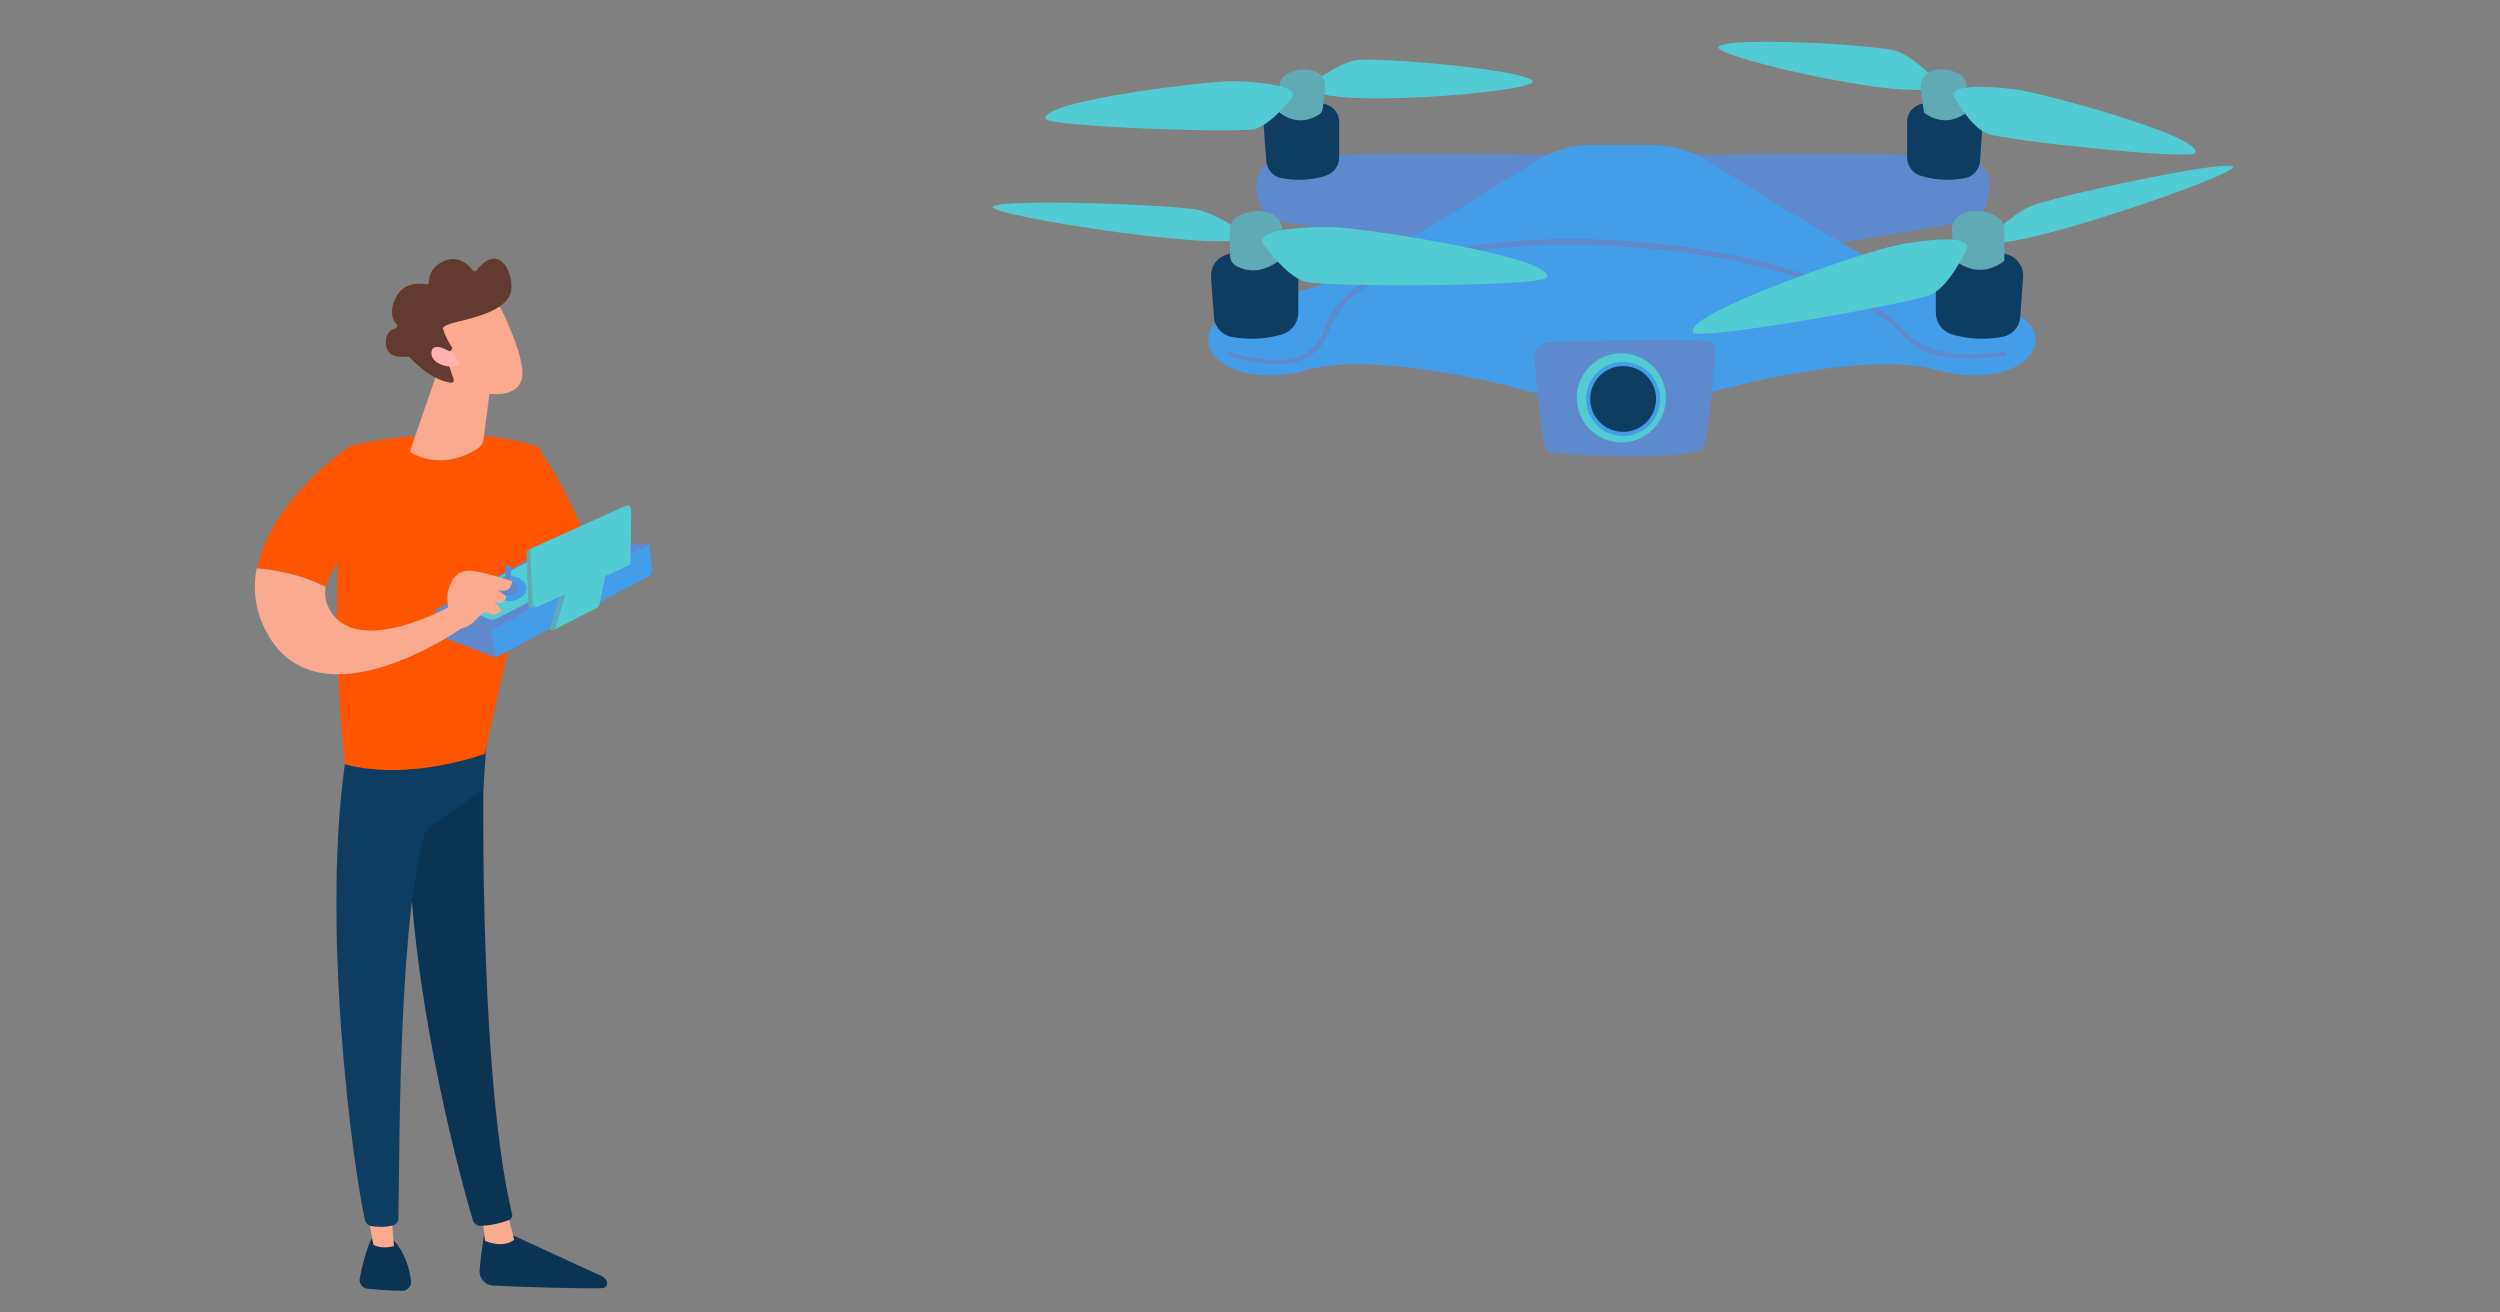 <?xml version="1.0" encoding="utf-8"?>
<!-- Generator: Adobe Illustrator 25.1.0, SVG Export Plug-In . SVG Version: 6.00 Build 0)  -->
<svg version="1.1" id="Ebene_1" xmlns="http://www.w3.org/2000/svg" xmlns:xlink="http://www.w3.org/1999/xlink" x="0px" y="0px"
	 width="1200px" height="630px" viewBox="0 0 1200 630" style="enable-background:new 0 0 1200 630;" xml:space="preserve">
<rect x="0" y="0" width="1200" height="630" fill="#808080" stroke="none"/>
<style type="text/css">
	.st0{fill:#5E89CC;}
	.st1{fill:#53CBD2;}
	.st2{fill:#0D3D61;}
	.st3{fill:#60AAB5;}
	.st4{fill:#449DE8;}
	.st5{opacity:0.33;fill:#FFFFFF;}
	.st6{fill:url(#SVGID_1_);}
	.st7{fill:#FF5400;}
	.st8{fill:#0B3352;}
	.st9{fill:#F9AA8F;}
	.st10{fill:#633A30;}
	.st11{fill:url(#SVGID_2_);}
</style>
<path class="st0" d="M788.7,74.9c0,0,150.5-4.1,160.7,3.1c10.2,7.1,4.1,23.4,0,26.4c-4.1,3.1-112.9,19.3-112.9,19.3L788.7,74.9z"/>
<path class="st1" d="M930.6,39.8c0,0-11.2-12.2-20.3-15.3c-9.2-3.1-82.4-7.1-85.4-2S929.6,52,930.6,39.8z"/>
<path class="st2" d="M915.4,75.6v-17c0-4.6,3.5-8.4,8-8.9c6.3-0.7,15.3-0.9,22.7,2c3.6,1.4,5.8,5.1,5.5,9l-1.2,16.6
	c-0.3,4.1-3.3,7.5-7.3,8.2c-5.3,1-13.1,1.5-21.4-1.2C917.9,83,915.4,79.5,915.4,75.6z"/>
<path class="st3" d="M923.5,54.1L922,42.3c-0.4-3.4,1.4-6.6,4.6-7.9c3.3-1.4,8.1-1.9,13.8,1.1c2.2,1.2,3.5,3.4,3.5,5.9v12.7
	C937.5,58.7,930.7,59.2,923.5,54.1z"/>
<path class="st1" d="M937.7,45.9c0,0,8.1,15.3,16.3,18.3c8.1,3.1,97.8,12.9,99.7,9.2c4.1-8.1-76.3-29.5-86.4-30.5
	C967.2,42.9,936.7,38.8,937.7,45.9z"/>
<path class="st0" d="M769.4,74.9c0,0-150.5-4.1-160.7,3.1s-4.1,23.4,0,26.4c4.1,3.1,112.9,19.3,112.9,19.3L769.4,74.9z"/>
<path class="st1" d="M628.5,41.1c0,0,12.8-10.5,22.3-12.2c9.5-1.7,82.6,4.6,84.9,10.1C738,44.4,627.8,53.3,628.5,41.1z"/>
<path class="st2" d="M642.8,75.6v-17c0-4.6-3.5-8.4-8-8.9c-6.3-0.7-15.3-0.9-22.7,2c-3.6,1.4-5.8,5.1-5.5,9l1.2,16.6
	c0.3,4.1,3.3,7.5,7.3,8.2c5.3,1,13.1,1.5,21.4-1.2C640.3,83,642.8,79.5,642.8,75.6z"/>
<path class="st3" d="M634.9,52.1l1.2-9.8c0.4-3.4-1.4-6.6-4.6-7.9c-3.3-1.4-8.1-1.9-13.8,1.1c-2.2,1.2-3.5,3.4-3.5,5.9v12.7
	c5.9,4.3,12,5,18.6,1.1C634,54.5,634.8,53.4,634.9,52.1z"/>
<path class="st1" d="M620.6,46.2c0,0-10.2,13.9-18.7,15.8c-8.5,1.9-98.6-1.1-100-5c-2.9-8.6,79.7-18.4,89.9-18
	C591.8,39,622.6,39.3,620.6,46.2z"/>
<path class="st4" d="M792.6,69.6c10.1,0,20,2.9,28.5,8.4c26.5,17,86.2,54.5,108.1,60.8c28.5,8.1,46.8,11.2,47.8,23.4
	c1,12.2-19.3,23.4-47.8,15.3c-29.4-8.4-88,5.1-106.9,10.5c-4.1,1.2-8.4,1.8-12.7,1.8h-62.2c-4.3,0-8.5-0.6-12.7-1.8
	c-18.9-5.4-77.5-18.8-106.9-10.5c-28.5,8.1-48.8-3.1-47.8-15.3c1-12.2,19.3-15.3,47.8-23.4c21.9-6.3,81.7-43.8,108.1-60.8
	c8.5-5.5,18.4-8.4,28.5-8.4H792.6z"/>
<path class="st0" d="M590.2,169c4,1.3,8,2.3,12.1,3c4.1,0.7,8.3,1,12.4,0.7c2.1-0.1,4.1-0.4,6.1-0.9c2-0.5,3.9-1.2,5.6-2.2
	c0.9-0.5,1.7-1,2.5-1.6c0.8-0.6,1.5-1.3,2.2-2c1.3-1.5,2.5-3.1,3.3-4.9l0.3-0.7l0.3-0.7l0.5-1.4l1.2-3.1c0.5-1,0.9-2,1.4-3l1.7-2.8
	c2.4-3.7,5.5-6.8,8.8-9.6c6.7-5.5,14.4-9.5,22.4-12.6c16-6.2,32.9-9.2,49.8-10.9c16.9-1.7,33.9-1.9,50.9-1.2
	c17,0.8,33.9,2.7,50.6,5.6c16.7,3,33.3,7,49.3,12.8c4,1.5,8,3,11.9,4.8c3.9,1.7,7.7,3.6,11.5,5.7c3.7,2.1,7.4,4.4,10.8,7l2.5,2
	c0.8,0.7,1.6,1.4,2.4,2.2c0.8,0.7,1.5,1.5,2.3,2.3c0.8,0.8,1.4,1.5,2.2,2.2c2.9,2.9,6.2,5.3,10,6.9c3.7,1.6,7.8,2.5,11.9,3
	c4.1,0.5,8.3,0.5,12.5,0.3c4.2-0.1,8.4-0.6,12.5-1.1l0,0c0.6-0.1,1.1,0.3,1.1,0.9c0.1,0.6-0.3,1.1-0.9,1.1c-4.2,0.5-8.4,1-12.7,1.2
	c-4.3,0.3-8.6,0.2-12.8-0.2c-4.3-0.4-8.6-1.3-12.6-3.1c-4.1-1.7-7.7-4.3-10.8-7.3c-0.8-0.7-1.5-1.6-2.2-2.3
	c-0.7-0.7-1.4-1.5-2.2-2.2c-0.8-0.7-1.5-1.4-2.3-2.1l-2.4-1.9c-3.3-2.5-6.9-4.7-10.5-6.8c-3.6-2.1-7.4-3.9-11.3-5.6
	c-3.8-1.7-7.8-3.2-11.7-4.7c-15.8-5.7-32.3-9.6-48.9-12.5c-16.6-2.9-33.4-4.6-50.2-5.4c-16.8-0.8-33.7-0.6-50.5,1
	c-16.7,1.7-33.5,4.6-49.1,10.6c-7.8,3-15.3,6.9-21.7,12.1c-3.2,2.6-6,5.6-8.3,9l-1.6,2.6l-1.4,2.7l-1.1,2.9l-0.6,1.6l-0.3,0.8
	l-0.4,0.8c-1.9,4-5.1,7.6-9.1,9.6c-2,1.1-4.1,1.8-6.2,2.3c-2.1,0.5-4.3,0.8-6.5,0.9c-4.3,0.2-8.7-0.2-12.9-0.9
	c-4.2-0.7-8.4-1.8-12.4-3.2l0,0c-0.5-0.2-0.8-0.8-0.6-1.3C589.1,169.1,589.7,168.9,590.2,169z"/>
<path class="st1" d="M598.7,113.1c0,0-12.9-9.8-23.5-12.3c-10.6-2.5-95.2-5.7-98.7-1.6C472.9,103.3,597.5,122.9,598.7,113.1z"/>
<path class="st2" d="M623.2,150.2v-19.6c0-5.3-4-9.7-9.3-10.3c-7.3-0.8-17.7-1.1-26.2,2.3c-4.2,1.7-6.7,5.9-6.4,10.4l1.4,19.2
	c0.3,4.7,3.8,8.6,8.5,9.5c6.1,1.1,15.2,1.7,24.8-1.4C620.2,158.7,623.2,154.7,623.2,150.2z"/>
<path class="st3" d="M613.7,125.3l1.7-13.6c0.5-3.9-1.6-7.6-5.2-9.1c-3.8-1.6-9.4-2.3-16,1.3c-2.5,1.3-4,4-4,6.8l0.2,11.9
	c0,2.2,1.3,4.2,3.2,5.2C600,131,606.6,130.4,613.7,125.3z"/>
<path class="st1" d="M605.8,116.3c0,0,11.3,16.5,21,19c9.7,2.5,114,2.4,115.7-2.2c3.6-9.9-91.4-24.2-103.2-24.1
	C639.3,109,603.7,108.2,605.8,116.3z"/>
<path class="st1" d="M953.9,115.1c0,0,11-11.9,21-16.2c10-4.3,92.7-22.4,96.9-18.9C1076,83.3,956.8,124.5,953.9,115.1z"/>
<path class="st2" d="M929.2,150.2v-19.6c0-5.3,4-9.7,9.3-10.3c7.3-0.8,17.7-1.1,26.2,2.3c4.2,1.7,6.7,5.9,6.4,10.4l-1.4,19.2
	c-0.3,4.7-3.8,8.6-8.5,9.5c-6.1,1.1-15.2,1.7-24.8-1.4C932.1,158.7,929.2,154.7,929.2,150.2z"/>
<path class="st3" d="M938.6,125.3l-1.7-13.6c-0.5-3.9,1.7-7.7,5.3-9.2c3.8-1.6,9.3-2.3,15.9,1.3c2.5,1.3,4,4,4,6.8v14.6
	C954.8,130.7,947,131.2,938.6,125.3z"/>
<path class="st1" d="M944.3,119c0,0-8.2,18.2-17.4,22.4c-9.1,4.1-111.8,22.4-114.2,18.2c-5.3-9.1,85.7-39.9,97.4-41.8
	C910.1,117.7,944.9,110.7,944.3,119z"/>
<path class="st5" d="M775.5,183.4c0,1.4-1.1,2.5-2.5,2.5s-2.5-1.1-2.5-2.5c0-1.4,1.1-2.5,2.5-2.5S775.5,182,775.5,183.4z"/>
<path class="st5" d="M777,190c-0.8,0-1.5-0.7-1.5-1.5c0-0.8,0.7-1.5,1.5-1.5s1.5,0.7,1.5,1.5C778.6,189.3,777.9,190,777,190z"/>
<path class="st0" d="M736.5,172.3c0.9,10.5,2.6,29.5,4.8,41.4c0.4,2.2,2.2,3.8,4.4,3.9c12.6,0.9,54.1,3.4,69.6-1.2
	c1.8-0.5,3.1-2.1,3.4-4c1.1-7.9,4-30.5,4.6-43.6c0.1-2.5-1.7-4.7-4.1-5c-10.3-1.5-56.8-0.2-75.4,0.4
	C739.4,164.4,736.1,168.1,736.5,172.3z"/>
<ellipse transform="matrix(0.217 -0.976 0.976 0.217 422.877 909.432)" class="st1" cx="778.6" cy="191" rx="21.4" ry="21.4"/>
<circle class="st4" cx="779.1" cy="191.5" r="17.8"/>
<circle class="st2" cx="779.1" cy="191.5" r="15.8"/>
<linearGradient id="SVGID_1_" gradientUnits="userSpaceOnUse" x1="287.003" y1="275.84" x2="340.025" y2="263.887">
	<stop  offset="0" style="stop-color:#FF928E"/>
	<stop  offset="1" style="stop-color:#FEB3B1"/>
</linearGradient>
<path class="st6" d="M296.7,265.6c2.3,3.6,6.1,8.5,3.4,12.8c-0.9,1.4-1.6,2.7-2.9,3.9c-2.2,1.9-4.9,3.1-7.6,4
	c-2,0.7-4.3,1.2-6.3,0.4c-0.2-0.1-0.3-0.2-0.2-0.4c1.3,0,3.5-1.9,4.7-2.5c1.6-0.8,3.2-1.6,4.4-3c0.5-0.6,1-1.2,1.4-1.9
	c1.7-2.4,1.1-5.8-1.7-7c-2.9-1.3-6.3-1.2-9.1,0.3c-0.9,0.5-1.8,1.1-2.8,1.4c-2.4,0.6-6-1.9-4.7-4.8c0.1-0.1,0.1-0.3,0.3-0.3
	c0.1,0,0.2,0,0.3,0.1c1.4,0.8,3.1,0.7,4.6,0c0.5-0.2,1-0.5,1.5-0.8c0.9-0.5,1.8-1.2,2.7-1.7c3.3-2,6.1-2.1,9.8-1.8
	c0.5,0,1,0.1,1.4,0.4C296.2,264.8,296.4,265.2,296.7,265.6z"/>
<path class="st7" d="M258.1,214.5c0,0,44.7,65.6,11,61.1c-2.1-0.3-29.3-3.9-29.3-3.9L258.1,214.5z"/>
<path class="st8" d="M232.9,589.3c0,0-1.8,10.2-2.7,20.3c-0.3,3.9,2.7,7.4,6.6,7.5c13.4,0.6,42.2,1.6,52.5,1.2
	c1.5-0.1,2.6-1.7,2-3.1l0,0c-0.5-1.2-1.4-2.2-2.6-2.7l-47.4-21.8L232.9,589.3z"/>
<path class="st9" d="M231.4,583.4l1.4,12.2c0,0,8.3,3.9,14-0.5l-3.4-13.6L231.4,583.4z"/>
<path class="st8" d="M232.5,354.3c-0.6,3.2-3.4,158.8,13.3,228.5c0.3,1.1-0.3,2.3-1.4,2.8c-2.6,1-7.6,2.6-13.5,2.8
	c-1.9,0.1-3.5-1.1-4-2.9c-4.8-16.2-27.5-97.2-30.5-174.7c-3.3-86.5,0-2.9,0-2.9l1.9-53.5L232.5,354.3z"/>
<path class="st8" d="M178.3,594.7c0,0-2.9,5.1-5.6,18.8c-0.5,2.5,1.2,4.8,3.7,5.1c4.4,0.4,11.3,1,16.7,1c2.5,0,4.5-2.2,4.2-4.7
	c-0.6-5-2.5-13.2-8.3-19.5L178.3,594.7z"/>
<path class="st9" d="M175.8,579l3.4,18.4c0,0,3.3,2.5,9.9,0.7l-1.6-19.8L175.8,579z"/>
<path class="st2" d="M166.7,359.1c-13.6,82.1,3,202.9,8.5,226.6c0.3,1.4,1.5,2.6,3,2.8c2.5,0.4,6.6,0.8,10.6-0.4
	c1.4-0.4,2.4-1.7,2.4-3.1c0.7-19.1-0.6-136.5,12.1-182.9c0.6-2.4,2.1-4.4,4.1-5.8l24.6-17.5l1.9-28.3L166.7,359.1z"/>
<g>
	<path class="st7" d="M257.5,214.2c-40.1-12.7-89.8,0-89.8,0c-12.2,70.9-2.1,152.7-2.1,152.7c31.6,8.3,67.2-5.1,67.2-5.1
		C237.9,332.2,269.4,218,257.5,214.2z"/>
</g>
<path class="st7" d="M183.3,253.7l-15.6-39.5c0,0-38.1,25.9-44.3,58.7c7.2,0.5,20.3,2.4,33.1,8.9
	C159.2,266.3,183.3,253.7,183.3,253.7z"/>
<path class="st9" d="M210,178.4l-13,37.5c-0.2,0.6,0,1.3,0.6,1.6c3.5,2,16.3,7.6,31.6-2.1c1.6-1,2.7-2.7,2.9-4.5l4.2-32.5H210z"/>
<path class="st9" d="M238.2,143.6c0,0,14.2,26.8,12.4,37.6c-1.8,10.8-19.5,10.1-34.9,1.3l-10.8-29L238.2,143.6z"/>
<path class="st10" d="M216.4,168.3c0.6-0.3,0.9-1,0.5-1.6c-1.1-1.7-3.3-5.3-4-8.4c0,0-2.6-1.6,6.5-3.8c9.1-2.2,22.6-5.5,25.5-13.3
	c2.8-7.5-4.5-26.5-16.1-11.4c-0.4,0.6-1.3,0.6-1.8,0c-1.9-2.5-6.9-7.6-13.9-4.5c-6.5,2.9-7.2,7.7-7.2,10.1c0,0.7-0.6,1.3-1.3,1.1
	c-3.3-0.6-11.2-1.2-14.9,6.9c-3,6.7-1.1,10.5,0.7,12.3c0.6,0.6,0.3,1.6-0.5,1.8c-2.2,0.7-5,2.5-4.7,7.6c0.4,7,8.2,6.4,10.5,6.1
	c0.4-0.1,0.7,0.1,1,0.3c1.9,2.1,10.5,11.1,19.9,12.2c0.8,0.1,1.4-0.7,1.2-1.5l-4-11.7c-0.2-0.5,0.1-1.1,0.6-1.4L216.4,168.3z"/>
<linearGradient id="SVGID_2_" gradientUnits="userSpaceOnUse" x1="-4582.421" y1="-740.543" x2="-4611.819" y2="-783.092" gradientTransform="matrix(0.746 -0.666 0.666 0.746 5354.48 -2030.037)">
	<stop  offset="0" style="stop-color:#FF928E"/>
	<stop  offset="1" style="stop-color:#FEB3B1"/>
</linearGradient>
<path class="st11" d="M218,170c0,0-10.1-7-10.9-1.1c-0.7,5.9,9.1,8.5,14,6.3L218,170z"/>
<path class="st4" d="M237.9,315.6l72.9-38.7c1.5-0.8,2.3-2.4,2.1-4l-1.3-11.8l-76.2,40.5L237.9,315.6z"/>
<polygon class="st0" points="311.6,261.1 235.9,302.5 208.7,292.9 270.9,259.2 "/>
<polygon class="st0" points="235.9,302.5 208.7,292.9 209.8,304.9 237.9,315.6 "/>
<path class="st1" d="M216.3,288.8l18.2,8.3c1.2,0.5,2.6,0.5,3.7-0.1l53.3-27.2l-22.7-8.1L216.3,288.8z"/>
<ellipse class="st4" cx="244.5" cy="282.5" rx="8.2" ry="6"/>
<path class="st0" d="M243.9,281.9L243.9,281.9c-0.8,0-1.4-0.6-1.4-1.4v-7.8c0-0.8,0.6-1.4,1.4-1.4h0c0.8,0,1.4,0.6,1.4,1.4v7.8
	C245.3,281.2,244.6,281.9,243.9,281.9z"/>
<ellipse class="st0" cx="244" cy="282.2" rx="5.1" ry="3.5"/>
<path class="st1" d="M266.3,302.1l8.5-28.5l17.9-7.6l-5,24.2c-0.1,0.7-0.6,1.3-1.2,1.6L266.3,302.1z"/>
<path class="st3" d="M264,301.4l8.5-27.9l2.2,0.1l-8.5,28.5l-0.9,0.4C264.6,303,263.8,302.2,264,301.4z"/>
<path class="st3" d="M300.1,272L256,291.9c-1.1,0.5-2.4-0.3-2.4-1.5l-0.9-25c0-0.7,0.4-1.3,1-1.6l45.3-20.5c1.1-0.5,2.4,0.3,2.4,1.6
	l-0.4,25.6C301.1,271.2,300.7,271.8,300.1,272z"/>
<path class="st1" d="M301.8,271.4L258,291.2c-1.1,0.5-2.4-0.3-2.4-1.5l-1-25c0-0.7,0.4-1.3,1-1.6l45-20.3c1.1-0.5,2.4,0.3,2.4,1.6
	l-0.3,25.5C302.8,270.6,302.4,271.2,301.8,271.4z"/>
<path class="st9" d="M216.5,290.8c0,0-42.8,24.2-57.2,3.5c-3-4.3-3.7-8.5-3-12.6c-12.8-6.5-25.9-8.3-33.1-8.9
	c-1.9,9.9-0.9,20.4,4.9,31c25.3,46.2,94-2.6,94-2.6L216.5,290.8z"/>
<path class="st9" d="M217,301.7c0,0-3.3-13.4-1.9-18.1c1.3-4.7,3.9-10.8,12.3-9.5c8.5,1.4,18.5,4.9,18.5,4.9s-0.5,6.2-6.9,4.2l4,3.1
	c0,0-0.6,4.9-6,2.3l3.7,4.1c0,0-2.3,4.1-6.3,1.5C230.3,291.6,228.4,303.3,217,301.7z"/>
</svg>
